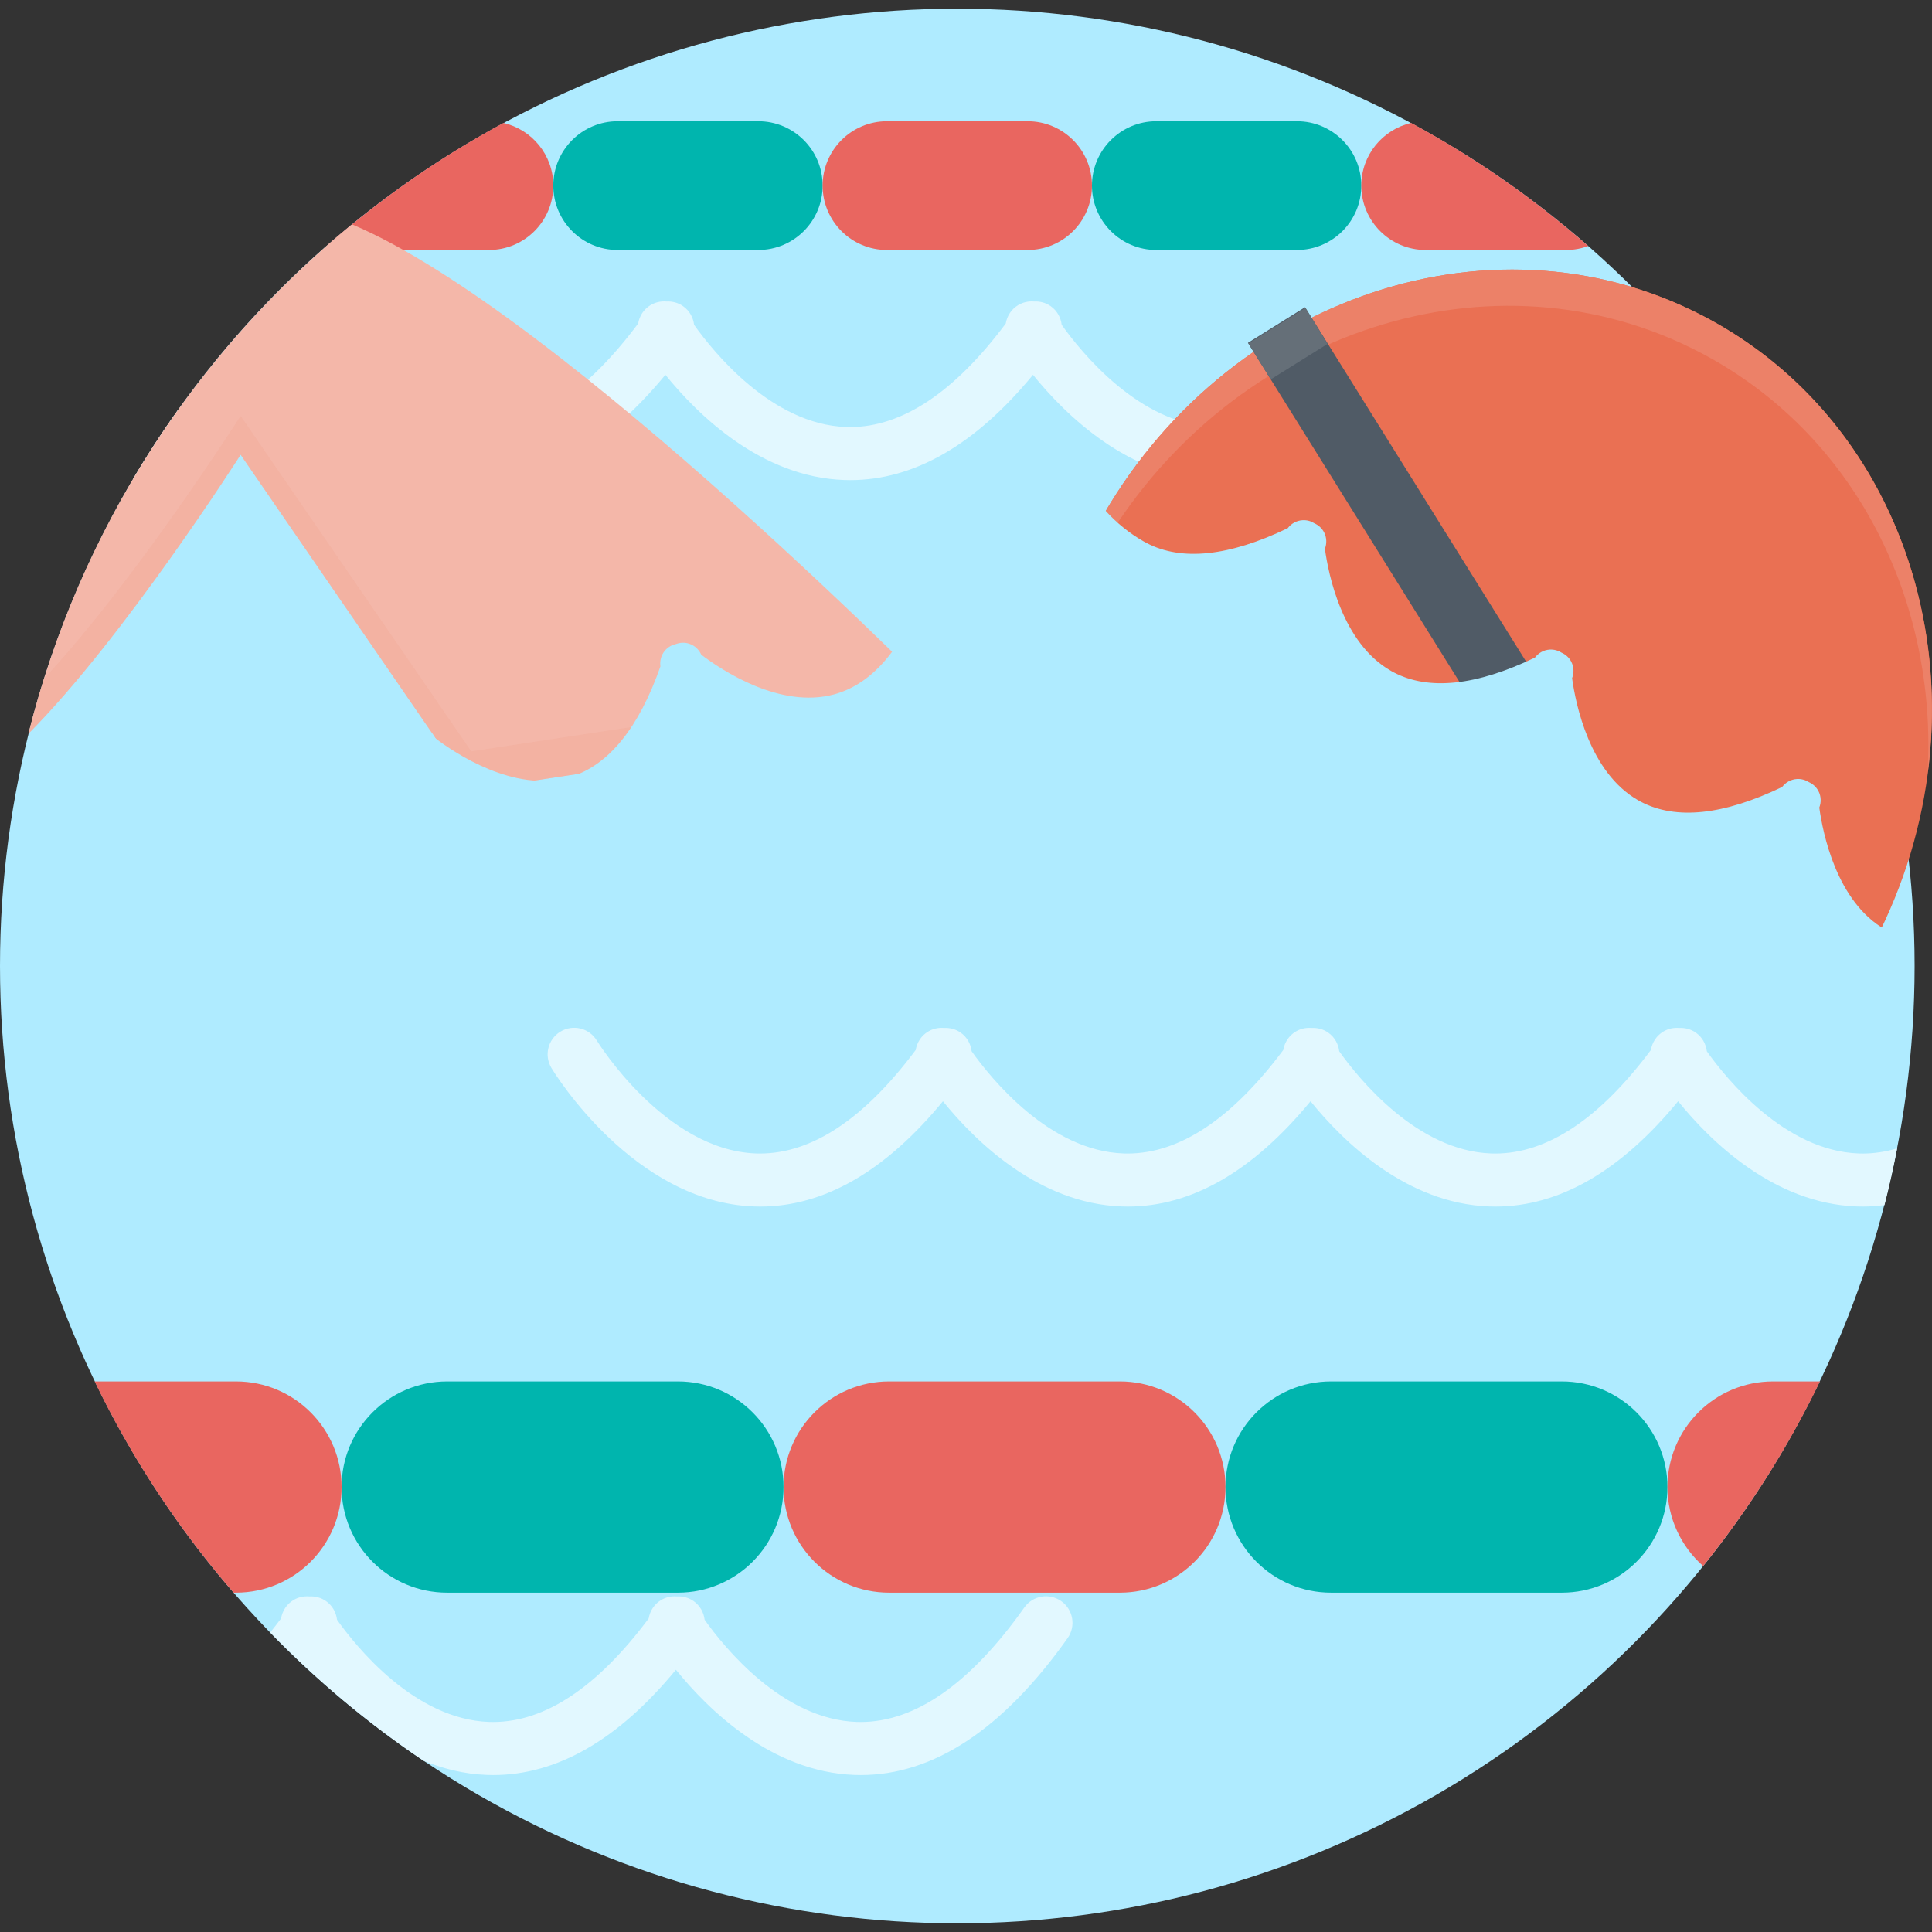 <?xml version="1.0" encoding="iso-8859-1"?>
<!-- Uploaded to: SVG Repo, www.svgrepo.com, Generator: SVG Repo Mixer Tools -->
<svg version="1.1" id="Capa_1" xmlns="http://www.w3.org/2000/svg" xmlns:xlink="http://www.w3.org/1999/xlink" 
	 viewBox="0 0 422.422 422.422" xml:space="preserve">
<rect x="0" y="0" width="422.422" height="422.422" fill="#333333" stroke="none"/>
<g>
	<circle style="fill:#AFEBFF;" cx="209.309" cy="211.211" r="209.309"/>
	<path style="fill:#E2F8FF;" d="M65.114,81.95c7.077,8.753,20.916,22.336,39.03,22.996c0.462,0.017,0.924,0.026,1.385,0.026
		c13.97,0,27.381-7.734,39.955-23.022c7.078,8.753,20.918,22.336,39.033,22.996c0.462,0.017,0.923,0.026,1.385,0.026
		c13.969,0,27.379-7.734,39.955-23.022c7.078,8.753,20.918,22.336,39.032,22.996c0.463,0.017,0.923,0.026,1.385,0.026
		c15.939,0,31.149-10.065,45.222-29.933c1.852-2.614,1.233-6.232-1.379-8.084c-2.617-1.852-6.231-1.232-8.083,1.379
		c-11.773,16.622-23.809,25.04-35.792,25.04c-0.297,0-0.592-0.004-0.89-0.015c-16.204-0.564-28.915-16.284-33.22-22.335
		c-0.184-1.579-0.989-3.078-2.387-4.069c-1.111-0.787-2.404-1.102-3.666-1.033c-1.177-0.1-2.394,0.141-3.484,0.803
		c-1.507,0.911-2.427,2.404-2.694,4.016c-11.212,15.018-22.645,22.633-34.031,22.633c-0.296,0-0.592-0.004-0.891-0.015
		c-16.203-0.564-28.913-16.284-33.219-22.335c-0.183-1.579-0.989-3.078-2.388-4.069c-1.114-0.787-2.405-1.102-3.666-1.033
		c-1.178-0.1-2.394,0.141-3.484,0.803c-1.508,0.911-2.428,2.404-2.695,4.016c-11.211,15.018-22.645,22.633-34.03,22.633
		c-0.297,0-0.593-0.004-0.892-0.015c-16.202-0.564-28.911-16.284-33.219-22.335c-0.181-1.579-0.988-3.078-2.386-4.069
		c-1.113-0.787-2.404-1.102-3.665-1.033c-1.178-0.1-2.397,0.141-3.484,0.803c-1.51,0.911-2.427,2.404-2.696,4.016
		c-6.692,8.963-13.46,15.267-20.255,18.911c-3.484,4.877-6.757,9.917-9.822,15.091C41.639,103.428,53.718,95.801,65.114,81.95z"/>
	<path style="fill:#E2F8FF;" d="M407.302,252.212c-0.297,0-0.593-0.004-0.891-0.015c-16.203-0.565-28.914-16.284-33.22-22.336
		c-0.183-1.579-0.988-3.078-2.388-4.069c-1.111-0.787-2.404-1.102-3.665-1.033c-1.177-0.1-2.395,0.141-3.484,0.802
		c-1.508,0.912-2.427,2.405-2.696,4.017c-11.211,15.018-22.643,22.633-34.03,22.633c-0.297,0-0.592-0.004-0.89-0.015
		c-16.204-0.565-28.915-16.284-33.22-22.336c-0.184-1.579-0.989-3.078-2.387-4.069c-1.113-0.787-2.404-1.102-3.666-1.033
		c-1.177-0.1-2.394,0.141-3.484,0.802c-1.507,0.912-2.427,2.405-2.694,4.017c-11.212,15.018-22.645,22.633-34.031,22.633
		c-0.296,0-0.592-0.004-0.891-0.015c-16.203-0.565-28.913-16.284-33.219-22.336c-0.183-1.579-0.989-3.078-2.388-4.069
		c-1.114-0.787-2.405-1.102-3.665-1.033c-1.179-0.1-2.395,0.141-3.485,0.802c-1.508,0.912-2.427,2.405-2.695,4.017
		c-11.211,15.018-22.645,22.633-34.03,22.633c-0.297,0-0.593-0.004-0.891-0.015c-19.91-0.693-34.552-24.274-34.798-24.676
		c-1.657-2.736-5.218-3.62-7.958-1.959c-2.741,1.656-3.62,5.219-1.963,7.961c0.721,1.195,18,29.305,44.256,30.26
		c0.463,0.017,0.923,0.027,1.385,0.027c13.97,0,27.381-7.734,39.955-23.022c7.078,8.754,20.918,22.337,39.033,22.995
		c0.462,0.017,0.923,0.027,1.385,0.027c13.969,0,27.379-7.734,39.955-23.022c7.078,8.754,20.918,22.337,39.032,22.995
		c0.463,0.017,0.923,0.027,1.385,0.027c13.97,0,27.38-7.734,39.956-23.022c7.077,8.754,20.917,22.337,39.031,22.995
		c0.463,0.017,0.923,0.027,1.385,0.027c1.576,0,3.142-0.126,4.704-0.322c1.049-4.084,1.964-8.22,2.771-12.394
		C412.305,251.823,409.802,252.212,407.302,252.212z"/>
	<path style="fill:#00B5AE;" d="M171.315,325.136c0,12.754-10.338,23.094-23.091,23.094H97.777
		c-12.753,0-23.092-10.339-23.092-23.094l0,0c0-12.753,10.339-23.092,23.092-23.092h50.447
		C160.977,302.044,171.315,312.383,171.315,325.136L171.315,325.136z"/>
	<path style="fill:#E96660;" d="M267.948,325.136c0,12.754-10.338,23.094-23.093,23.094h-50.445
		c-12.754,0-23.094-10.339-23.094-23.094l0,0c0-12.753,10.34-23.092,23.094-23.092h50.445
		C257.61,302.044,267.948,312.383,267.948,325.136L267.948,325.136z"/>
	<path style="fill:#00B5AE;" d="M364.581,325.136c0,12.754-10.339,23.094-23.094,23.094h-50.444
		c-12.755,0-23.095-10.339-23.095-23.094l0,0c0-12.753,10.34-23.092,23.095-23.092h50.444
		C354.242,302.044,364.581,312.383,364.581,325.136L364.581,325.136z"/>
	<path style="fill:#00B5AE;" d="M179.863,40.581c0,7.774-6.3,14.074-14.072,14.074h-30.743c-7.772,0-14.073-6.3-14.073-14.074l0,0
		c0-7.773,6.301-14.073,14.073-14.073h30.743C173.563,26.508,179.863,32.808,179.863,40.581L179.863,40.581z"/>
	<path style="fill:#E96660;" d="M238.753,40.581c0,7.774-6.3,14.074-14.074,14.074h-30.742c-7.775,0-14.075-6.3-14.075-14.074l0,0
		c0-7.773,6.3-14.073,14.075-14.073h30.742C232.453,26.508,238.753,32.808,238.753,40.581L238.753,40.581z"/>
	<path style="fill:#00B5AE;" d="M297.642,40.581c0,7.774-6.3,14.074-14.075,14.074h-30.741c-7.772,0-14.074-6.3-14.074-14.074l0,0
		c0-7.773,6.302-14.073,14.074-14.073h30.741C291.342,26.508,297.642,32.808,297.642,40.581L297.642,40.581z"/>
	<path style="fill:#E96660;" d="M74.685,325.136c0-12.753-10.338-23.092-23.091-23.092H20.686
		c8.084,16.758,18.336,32.276,30.39,46.185h0.518C64.347,348.229,74.685,337.89,74.685,325.136z"/>
	<path style="fill:#E96660;" d="M387.675,302.044c-12.755,0-23.094,10.339-23.094,23.092c0,6.883,3.027,13.045,7.804,17.275
		c9.971-12.378,18.572-25.906,25.549-40.367H387.675z"/>
	<path style="fill:#E96660;" d="M106.902,54.655c7.773,0,14.074-6.3,14.074-14.074c0-6.68-4.658-12.259-10.901-13.699
		C96.147,34.396,83.17,43.446,71.366,53.8c1.497,0.543,3.108,0.855,4.793,0.855H106.902z"/>
	<path style="fill:#E96660;" d="M297.642,40.581c0,7.774,6.302,14.074,14.074,14.074h30.741c1.687,0,3.297-0.311,4.796-0.855
		c-11.805-10.354-24.781-19.404-38.71-26.919C302.302,28.32,297.642,33.901,297.642,40.581z"/>
	<path style="fill:#E2F8FF;" d="M107.831,388.106c13.969,0,27.38-7.734,39.955-23.022c7.078,8.754,20.918,22.337,39.032,22.996
		c0.463,0.017,0.923,0.026,1.385,0.026c15.939,0,31.149-10.065,45.223-29.934c1.852-2.614,1.233-6.232-1.38-8.084
		c-2.617-1.851-6.231-1.232-8.082,1.38c-11.774,16.622-23.81,25.039-35.793,25.039c-0.296,0-0.591-0.003-0.89-0.015
		c-16.204-0.564-28.915-16.284-33.219-22.335c-0.184-1.58-0.99-3.078-2.388-4.07c-1.112-0.787-2.405-1.102-3.667-1.032
		c-1.177-0.1-2.394,0.142-3.484,0.802c-1.507,0.912-2.427,2.404-2.694,4.016c-11.211,15.018-22.645,22.633-34.031,22.633
		c-0.296,0-0.592-0.003-0.891-0.015c-16.203-0.564-28.913-16.284-33.217-22.335c-0.185-1.58-0.988-3.078-2.389-4.07
		c-1.114-0.787-2.405-1.102-3.665-1.032c-1.179-0.1-2.393,0.142-3.484,0.802c-1.507,0.912-2.428,2.404-2.696,4.016
		c-0.788,1.061-1.582,2.075-2.378,3.062c10.146,10.456,21.368,19.864,33.495,28.029c4.273,1.76,8.905,2.933,13.872,3.115
		C106.908,388.096,107.368,388.106,107.831,388.106z"/>
	<g>
		<path style="fill:#EA7053;" d="M409.763,206.168c26.611-51.103,9.902-112.463-37.326-137.052
			c-47.225-24.589-107.077-3.093-133.684,48.013L409.763,206.168z"/>
		<path style="fill:#EC8168;" d="M371.66,77.032c33.851,17.625,52.017,54.142,49.795,92.234
			c5.414-40.868-12.826-81.308-49.018-100.15c-47.225-24.589-107.077-3.093-133.684,48.013l2.868,1.492
			C269.744,72.193,326.471,53.504,371.66,77.032z"/>
		
			<rect x="254.698" y="108.016" transform="matrix(0.529 0.848 -0.848 0.529 242.202 -205.951)" style="fill:#505B66;" width="104.144" height="14.72"/>
		<polygon style="fill:#656F78;" points="290.258,75.198 285.44,67.305 272.954,75.101 277.849,82.943 		"/>
	</g>
	<path style="fill:#AFEBFF;" d="M412.067,212.861c2.141-2.376,4.211-4.832,6.224-7.362c-1.939-0.389-3.762-1.007-5.44-1.885
		c-0.2-0.107-0.4-0.212-0.594-0.326c-10.699-6.083-13.712-21.131-14.477-26.714c0.434-1.129,0.422-2.419-0.17-3.577
		c-0.471-0.92-1.231-1.587-2.104-1.987c-0.757-0.478-1.661-0.748-2.626-0.685c-1.334,0.085-2.477,0.764-3.228,1.752
		c-12.823,6.152-23.195,7.25-30.851,3.239c-0.197-0.102-0.397-0.211-0.593-0.321c-10.696-6.084-13.711-21.133-14.475-26.717
		c0.435-1.126,0.421-2.418-0.172-3.574c-0.471-0.924-1.228-1.588-2.103-1.987c-0.755-0.48-1.662-0.747-2.625-0.689
		c-1.336,0.084-2.478,0.765-3.229,1.755c-12.822,6.151-23.195,7.249-30.85,3.241c-0.201-0.105-0.398-0.212-0.59-0.323
		c-10.699-6.086-13.717-21.132-14.477-26.717c0.432-1.125,0.416-2.417-0.173-3.576c-0.473-0.921-1.229-1.588-2.102-1.982
		c-0.759-0.485-1.66-0.75-2.626-0.688c-1.335,0.079-2.479,0.761-3.228,1.749c-12.826,6.151-23.193,7.249-30.851,3.24
		c-0.201-0.105-0.396-0.212-0.597-0.323c-13.142-7.474-16.729-21.307-16.752-21.665c-0.15-2.424-0.859-0.152-3.287,0
		c-2.427,0.148-3.607-9.063-3.458-6.638c0.039,0.608,0.627,9.082,4.381,18.064l-4.303,4.756c8.825,5.805,19.1,17.888,25.095,27.181
		c9.67,14.99,22.643,25.96,37.628,35.33c6.662,4.166,12.964,6.999,18.756,12.127c11.768,10.425,24.759,18.515,38.88,25.3
		c11.495,5.52,20.823,12.39,33.702,11.735c8.638-0.443,16.829,2.027,23.407-4.682c3.531-3.599,4.586-6.246,4.192-8.729
		c0.145,0.08,0.29,0.162,0.439,0.24C409.847,211.977,410.944,212.442,412.067,212.861z"/>
	<path style="fill:#F4B7A9;" d="M52.611,99.421l50.432,73.333l106.265-16.12c0,0-86.202-88.122-132.343-107.579
		C42.577,77.156,17.299,115.975,6.219,160.417C27.055,139.494,52.611,99.421,52.611,99.421z"/>
	<path style="opacity:0.44;fill:#F2AA99;" d="M201.96,149.275l-98.917,15.006L52.611,90.947c0,0-22.898,35.902-43.015,57.484
		c-1.24,3.947-2.369,7.943-3.377,11.987c20.835-20.923,46.391-60.996,46.391-60.996l50.432,73.333l106.265-16.12
		C209.308,156.635,206.622,153.89,201.96,149.275z"/>
	<path style="fill:#AFEBFF;" d="M247.31,140.49c-0.165-3.194-0.439-6.395-0.804-9.607c-1.646,1.097-3.372,1.948-5.18,2.514
		c-0.217,0.066-0.432,0.133-0.65,0.19c-11.867,3.263-24.639-5.247-29.127-8.653c-0.491-1.105-1.413-2.009-2.65-2.409
		c-0.983-0.317-1.993-0.252-2.893,0.083c-0.872,0.197-1.703,0.646-2.341,1.373c-0.883,1.003-1.211,2.291-1.043,3.521
		c-4.717,13.417-11.275,21.527-19.524,24.105c-0.211,0.067-0.43,0.132-0.647,0.193c-11.866,3.261-24.639-5.249-29.128-8.656
		c-0.489-1.104-1.413-2.007-2.649-2.406c-0.987-0.321-1.992-0.254-2.892,0.082c-0.873,0.194-1.704,0.647-2.344,1.369
		c-0.885,1.005-1.211,2.293-1.042,3.524c-4.718,13.415-11.276,21.527-19.523,24.106c-0.217,0.068-0.431,0.132-0.646,0.189
		c-11.869,3.262-24.642-5.243-29.129-8.654c-0.49-1.101-1.416-2.003-2.651-2.407c-0.985-0.316-1.993-0.254-2.888,0.084
		c-0.879,0.194-1.705,0.644-2.344,1.371c-0.888,1-1.214,2.291-1.044,3.519c-4.72,13.419-11.274,21.526-19.525,24.106
		c-0.217,0.068-0.429,0.13-0.65,0.193c-14.579,4.008-26.896-3.237-27.165-3.474c-1.821-1.608-0.714,0.5-2.324,2.324
		c-1.611,1.821-8.96-3.858-7.14-2.249c0.458,0.402,6.866,5.979,15.872,9.675l0.32,6.406c10.345-2.135,26.155-0.857,36.965,1.475
		c17.437,3.762,34.367,2.346,51.589-1.625c7.657-1.765,14.117-4.218,21.838-4.688c15.693-0.949,30.6-4.415,45.382-9.602
		c12.032-4.225,23.485-5.963,32.128-15.534c5.796-6.421,13.334-10.467,13.241-19.862c-0.048-5.042-1.173-7.659-3.208-9.137
		c0.159-0.046,0.319-0.09,0.48-0.141C245.117,141.435,246.22,140.988,247.31,140.49z"/>
</g>
</svg>